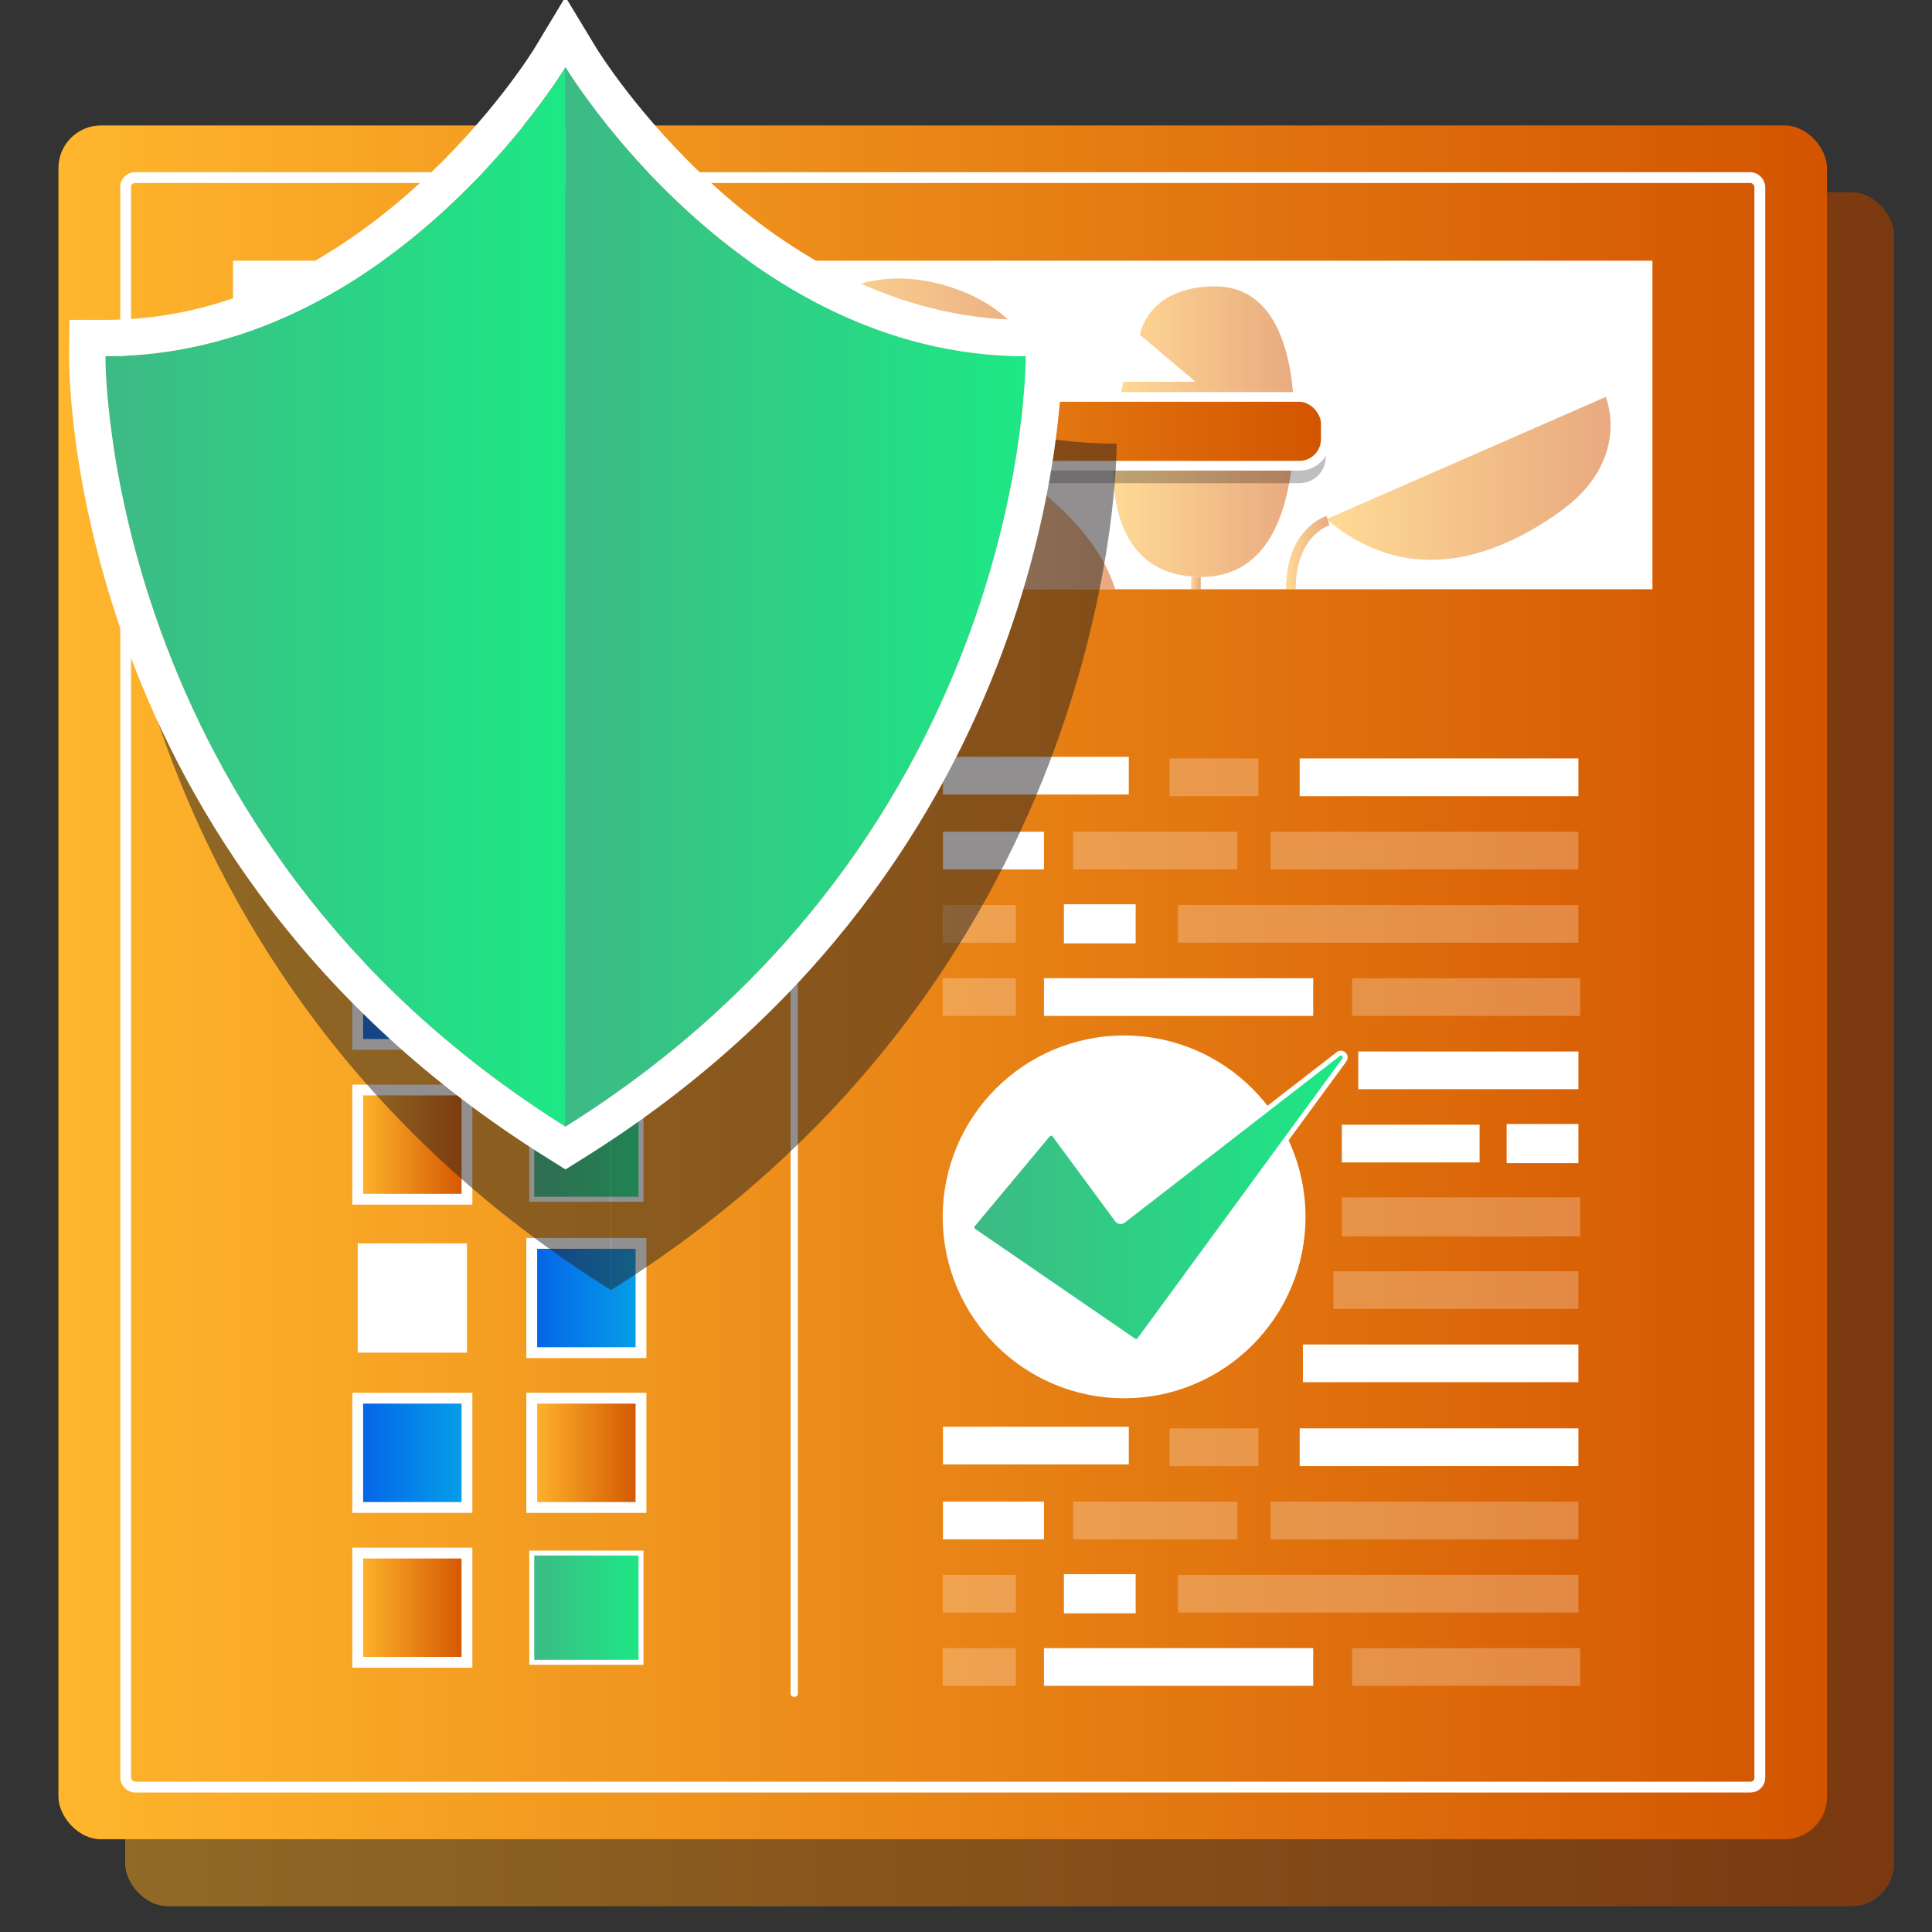 <?xml version="1.0" encoding="UTF-8"?><svg id="Layer_1" xmlns="http://www.w3.org/2000/svg" xmlns:xlink="http://www.w3.org/1999/xlink" viewBox="0 0 100 100"><rect x="0" y="0" width="100" height="100" fill="#333333" stroke="none"/><defs><style>.cls-1{fill:url(#linear-gradient-2);}.cls-2,.cls-3{fill:#fff;}.cls-4,.cls-5,.cls-6{opacity:.5;}.cls-4,.cls-7{fill:#231f20;}.cls-8{fill:url(#linear-gradient-19);}.cls-8,.cls-9,.cls-10,.cls-5,.cls-11,.cls-12,.cls-13,.cls-14,.cls-15,.cls-16,.cls-17,.cls-18,.cls-19,.cls-20,.cls-21,.cls-22,.cls-23,.cls-24{stroke-miterlimit:10;}.cls-8,.cls-9,.cls-10,.cls-5,.cls-13,.cls-14,.cls-16,.cls-17,.cls-18,.cls-19,.cls-20,.cls-22,.cls-23,.cls-24{stroke:#fff;}.cls-8,.cls-9,.cls-13,.cls-16,.cls-17,.cls-20,.cls-22,.cls-23,.cls-24{stroke-width:.56px;}.cls-9,.cls-5,.cls-11,.cls-12,.cls-15,.cls-21{fill:none;}.cls-10{fill:url(#linear-gradient-13);}.cls-10,.cls-11,.cls-12,.cls-15,.cls-21{stroke-width:.502px;}.cls-5{stroke-width:.181px;}.cls-25{fill:url(#linear-gradient-6);}.cls-11{stroke:url(#linear-gradient-12);}.cls-12{stroke:url(#linear-gradient-10);}.cls-13{fill:url(#linear-gradient-14);}.cls-14{fill:url(#linear-gradient-24);}.cls-14,.cls-18,.cls-19{stroke-width:.257px;}.cls-26{fill:url(#linear-gradient-25);}.cls-27{fill:url(#linear-gradient-5);}.cls-15{stroke:url(#linear-gradient-3);}.cls-3,.cls-28{opacity:.25;}.cls-16{fill:url(#linear-gradient-18);}.cls-29{fill:url(#linear-gradient-7);}.cls-17{fill:url(#linear-gradient-23);}.cls-18{fill:url(#linear-gradient-22);}.cls-19{fill:url(#linear-gradient-17);}.cls-20{fill:url(#linear-gradient-16);}.cls-30{fill:url(#linear-gradient-9);}.cls-21{stroke:url(#linear-gradient-11);}.cls-31{fill:url(#linear-gradient);}.cls-22{fill:url(#linear-gradient-15);}.cls-32{fill:url(#linear-gradient-4);}.cls-33{fill:url(#linear-gradient-8);}.cls-23{fill:url(#linear-gradient-21);}.cls-24{fill:url(#linear-gradient-20);}.cls-34{fill:url(#linear-gradient-26);}</style><linearGradient id="linear-gradient" x1="687.12" y1="54.305" x2="778.661" y2="54.305" gradientTransform="translate(-680.636 108.611) scale(1 -1)" gradientUnits="userSpaceOnUse"><stop offset="0" stop-color="#d35400"/><stop offset="1" stop-color="#ffb62d"/></linearGradient><linearGradient id="linear-gradient-2" x1="690.578" y1="50.847" x2="782.119" y2="50.847" gradientTransform="translate(-687.554 101.693) scale(1 -1)" xlink:href="#linear-gradient"/><linearGradient id="linear-gradient-3" x1="768.356" y1="28.681" x2="770.041" y2="28.681" gradientTransform="translate(785.144) rotate(-180) scale(1 -1)" xlink:href="#linear-gradient"/><linearGradient id="linear-gradient-4" x1="701.782" y1="24.761" x2="716.491" y2="24.761" gradientTransform="translate(785.144) rotate(-180) scale(1 -1)" xlink:href="#linear-gradient"/><linearGradient id="linear-gradient-5" x1="718.155" y1="22.342" x2="727.535" y2="22.342" gradientTransform="translate(785.144) rotate(-180) scale(1 -1)" xlink:href="#linear-gradient"/><linearGradient id="linear-gradient-6" x1="730.626" y1="18.684" x2="744.361" y2="18.684" gradientTransform="translate(785.144) rotate(-180) scale(1 -1)" xlink:href="#linear-gradient"/><linearGradient id="linear-gradient-7" x1="727.423" y1="26.577" x2="741.083" y2="26.577" gradientTransform="translate(785.144) rotate(-180) scale(1 -1)" xlink:href="#linear-gradient"/><linearGradient id="linear-gradient-8" x1="746.337" y1="21.026" x2="754.084" y2="21.026" gradientTransform="translate(785.144) rotate(-180) scale(1 -1)" xlink:href="#linear-gradient"/><linearGradient id="linear-gradient-9" x1="756.367" y1="20.544" x2="770.499" y2="20.544" gradientTransform="translate(785.144) rotate(-180) scale(1 -1)" xlink:href="#linear-gradient"/><linearGradient id="linear-gradient-10" x1="750.152" y1="29.068" x2="750.654" y2="29.068" gradientTransform="translate(785.144) rotate(-180) scale(1 -1)" xlink:href="#linear-gradient"/><linearGradient id="linear-gradient-11" x1="722.993" y1="30.18" x2="723.495" y2="30.18" gradientTransform="translate(785.144) rotate(-180) scale(1 -1)" xlink:href="#linear-gradient"/><linearGradient id="linear-gradient-12" x1="716.335" y1="28.601" x2="718.583" y2="28.601" gradientTransform="translate(785.144) rotate(-180) scale(1 -1)" xlink:href="#linear-gradient"/><linearGradient id="linear-gradient-13" x1="716.521" y1="22.326" x2="756.177" y2="22.326" gradientTransform="translate(-687.554 44.651) scale(1 -1)" xlink:href="#linear-gradient"/><linearGradient id="linear-gradient-14" x1="751.967" y1="43.217" x2="757.622" y2="43.217" gradientTransform="translate(-724.445 86.435) scale(1 -1)" gradientUnits="userSpaceOnUse"><stop offset="0" stop-color="#05a1e8"/><stop offset="1" stop-color="#0562e8"/></linearGradient><linearGradient id="linear-gradient-15" x1="751.967" y1="51.232" x2="757.622" y2="51.232" gradientTransform="translate(-724.445 102.463) scale(1 -1)" xlink:href="#linear-gradient"/><linearGradient id="linear-gradient-16" x1="760.974" y1="51.232" x2="766.629" y2="51.232" gradientTransform="translate(-742.458 102.463) scale(1 -1)" xlink:href="#linear-gradient-14"/><linearGradient id="linear-gradient-17" x1="27.522" y1="59.246" x2="33.177" y2="59.246" gradientTransform="translate(60.7 118.492) rotate(180)" gradientUnits="userSpaceOnUse"><stop offset="0" stop-color="#3dba85"/><stop offset="1" stop-color="#1de885"/></linearGradient><linearGradient id="linear-gradient-18" x1="760.974" y1="59.246" x2="766.629" y2="59.246" gradientTransform="translate(-742.458 118.492) scale(1 -1)" xlink:href="#linear-gradient"/><linearGradient id="linear-gradient-19" x1="751.967" y1="67.185" x2="757.622" y2="67.185" gradientTransform="translate(-724.445 134.369) scale(1 -1)" xlink:href="#linear-gradient-14"/><linearGradient id="linear-gradient-20" x1="751.967" y1="75.199" x2="757.622" y2="75.199" gradientTransform="translate(-724.445 150.398) scale(1 -1)" xlink:href="#linear-gradient"/><linearGradient id="linear-gradient-21" x1="760.974" y1="75.199" x2="766.629" y2="75.199" gradientTransform="translate(-742.458 150.398) scale(1 -1)" xlink:href="#linear-gradient-14"/><linearGradient id="linear-gradient-22" y1="83.214" y2="83.214" gradientTransform="translate(60.7 166.427) rotate(180)" xlink:href="#linear-gradient-17"/><linearGradient id="linear-gradient-23" x1="760.974" y1="83.214" x2="766.629" y2="83.214" gradientTransform="translate(-742.458 166.427) scale(1 -1)" xlink:href="#linear-gradient"/><linearGradient id="linear-gradient-24" x1=".902" y1="61.973" x2="20.227" y2="61.973" gradientTransform="translate(49.401)" xlink:href="#linear-gradient-17"/><linearGradient id="linear-gradient-25" x1="5.452" y1="30.897" x2="29.275" y2="30.897" gradientTransform="matrix(1, 0, 0, 1, 0, 0)" xlink:href="#linear-gradient-17"/><linearGradient id="linear-gradient-26" x1="29.275" y1="30.897" x2="53.097" y2="30.897" gradientTransform="matrix(1, 0, 0, 1, 0, 0)" xlink:href="#linear-gradient-17"/></defs><g><g><rect class="cls-31" x="6.483" y="9.953" width="91.541" height="88.704" rx="2.202" ry="2.202" transform="translate(104.508 108.611) rotate(-180)"/><rect class="cls-4" x="6.483" y="9.953" width="91.541" height="88.704" rx="2.202" ry="2.202" transform="translate(104.508 108.611) rotate(-180)"/><rect class="cls-1" x="3.025" y="6.495" width="91.541" height="88.704" rx="2.202" ry="2.202" transform="translate(97.591 101.693) rotate(-180)"/></g><rect class="cls-9" x="6.503" y="9.193" width="84.585" height="83.308" rx=".481" ry=".481" transform="translate(97.591 101.693) rotate(-180)"/><g><rect class="cls-2" x="12.061" y="13.494" width="73.469" height="17.005" transform="translate(97.591 43.993) rotate(-180)"/><path class="cls-15" d="M16.588,26.986s-.988,1.304-1.236,3.513"/><g class="cls-6"><path class="cls-32" d="M83.114,20.544s1.383,3.269-2.389,5.952c-3.772,2.683-8.09,3.731-12.072,.377l14.461-6.329Z"/><path class="cls-27" d="M59.004,17.33s.374-2.506,3.89-2.506,4.227,4.301,4.077,7.892c-.15,3.591-1.234,7.144-4.788,7.144s-5.611-2.843-4.04-10.099h3.74s-2.88-2.431-2.88-2.431Z"/><path class="cls-25" d="M54.49,22.955s.713-5.994-5.03-8.006c-5.742-2.012-8.677,2.305-8.677,2.305l13.707,5.701Z"/><path class="cls-29" d="M45.056,30.498h12.665c-.396-1.281-1.261-2.737-2.921-4.285-5.575-5.197-8.481-3.521-9.982-2.263-1.071,.896-1.017,3.897,.238,6.548Z"/><path class="cls-33" d="M31.924,25.588s.928,2.049,2.817,2.049c1.889,0,4.066-2.081,4.066-7.492,0-5.411-3.426-5.731-4.13-5.731-.704,0-3.618,.288-3.618,4.002,0,3.714,0,4.738,0,4.738l2.689,.288-1.825,2.145Z"/><path class="cls-30" d="M28.097,15.21c.824,1.211,.88,2.787,.27,4.119-1.431,3.126-5.197,9.488-11.556,7.726-7.614-2.109,6.952-18.211,11.286-11.845Z"/><line class="cls-12" x1="34.742" y1="27.637" x2="34.742" y2="30.499"/><path class="cls-5" d="M54.518,21.716s2.335,.819,3.092,2.227"/><line class="cls-21" x1="61.9" y1="29.86" x2="61.9" y2="30.499"/><path class="cls-11" d="M68.738,26.944s-1.925,.569-1.925,3.555"/></g><rect class="cls-28" x="28.967" y="21.447" width="39.656" height="3.563" rx="1.372" ry="1.372" transform="translate(97.591 46.457) rotate(-180)"/><rect class="cls-10" x="28.967" y="20.544" width="39.656" height="3.563" rx="1.372" ry="1.372" transform="translate(97.591 44.651) rotate(-180)"/><rect class="cls-13" x="27.522" y="40.39" width="5.655" height="5.655" transform="translate(60.7 86.435) rotate(-180)"/><rect class="cls-2" x="18.516" y="40.39" width="5.655" height="5.655" transform="translate(42.686 86.435) rotate(-180)"/><rect class="cls-22" x="27.522" y="48.404" width="5.655" height="5.655" transform="translate(60.7 102.463) rotate(-180)"/><rect class="cls-20" x="18.516" y="48.404" width="5.655" height="5.655" transform="translate(42.686 102.463) rotate(-180)"/><rect class="cls-19" x="27.522" y="56.419" width="5.655" height="5.655" transform="translate(60.7 118.492) rotate(-180)"/><rect class="cls-16" x="18.516" y="56.419" width="5.655" height="5.655" transform="translate(42.686 118.492) rotate(-180)"/><rect class="cls-8" x="27.522" y="64.357" width="5.655" height="5.655" transform="translate(60.7 134.369) rotate(-180)"/><rect class="cls-2" x="18.516" y="64.357" width="5.655" height="5.655" transform="translate(42.686 134.369) rotate(-180)"/><rect class="cls-24" x="27.522" y="72.372" width="5.655" height="5.655" transform="translate(60.7 150.398) rotate(-180)"/><rect class="cls-23" x="18.516" y="72.372" width="5.655" height="5.655" transform="translate(42.686 150.398) rotate(-180)"/><rect class="cls-18" x="27.522" y="80.386" width="5.655" height="5.655" transform="translate(60.7 166.427) rotate(-180)"/><rect class="cls-17" x="18.516" y="80.386" width="5.655" height="5.655" transform="translate(42.686 166.427) rotate(-180)"/><g><rect class="cls-2" x="67.271" y="39.258" width="14.427" height="1.951"/><rect class="cls-3" x="65.767" y="43.051" width="15.929" height="1.951"/><rect class="cls-3" x="55.545" y="43.051" width="8.496" height="1.951"/><rect class="cls-3" x="69.985" y="50.633" width="11.811" height="1.951"/><rect class="cls-3" x="60.977" y="46.842" width="20.722" height="1.951"/><rect class="cls-2" x="48.808" y="43.051" width="5.229" height="1.951"/><rect class="cls-2" x="54.037" y="50.633" width="13.935" height="1.951"/><rect class="cls-2" x="70.302" y="54.425" width="11.396" height="1.951"/><rect class="cls-2" x="69.453" y="58.216" width="7.131" height="1.951"/><rect class="cls-3" x="69.453" y="61.972" width="12.342" height="2.025"/><rect class="cls-2" x="55.068" y="46.805" width="3.715" height="2.025"/><rect class="cls-2" x="77.983" y="58.179" width="3.715" height="2.025"/><rect class="cls-3" x="69.017" y="65.8" width="12.68" height="1.951"/><rect class="cls-3" x="60.534" y="39.258" width="4.6" height="1.951"/><rect class="cls-2" x="67.439" y="69.591" width="14.258" height="1.951"/><rect class="cls-2" x="48.808" y="39.173" width="9.62" height="1.951"/><rect class="cls-3" x="48.795" y="46.842" width="3.78" height="1.951"/><rect class="cls-3" x="48.795" y="50.632" width="3.78" height="1.951"/><rect class="cls-2" x="67.271" y="73.932" width="14.427" height="1.951"/><rect class="cls-3" x="65.767" y="77.725" width="15.929" height="1.951"/><rect class="cls-3" x="55.545" y="77.725" width="8.496" height="1.951"/><rect class="cls-3" x="69.985" y="85.307" width="11.811" height="1.951"/><rect class="cls-3" x="60.977" y="81.516" width="20.722" height="1.951"/><rect class="cls-2" x="48.808" y="77.725" width="5.229" height="1.951"/><rect class="cls-2" x="54.037" y="85.307" width="13.935" height="1.951"/><rect class="cls-2" x="55.068" y="81.479" width="3.715" height="2.025"/><rect class="cls-3" x="60.534" y="73.932" width="4.6" height="1.951"/><rect class="cls-2" x="48.808" y="73.847" width="9.62" height="1.951"/><rect class="cls-3" x="48.795" y="81.516" width="3.78" height="1.951"/><rect class="cls-3" x="48.795" y="85.307" width="3.78" height="1.951"/></g><circle class="cls-2" cx="58.184" cy="62.985" r="9.389"/><path class="cls-14" d="M54.234,58.737l-3.879,4.649c-.084,.101-.063,.252,.045,.326l8.28,5.682c.099,.068,.234,.045,.305-.052l10.597-14.475c.152-.208-.112-.465-.316-.307l-11.128,8.62c-.099,.076-.241,.057-.315-.044l-3.239-4.389c-.086-.116-.257-.121-.35-.01Z"/><rect class="cls-2" x="40.919" y="38.605" width=".375" height="49.222" rx=".155" ry=".155" transform="translate(82.214 126.431) rotate(-180)"/></g></g><g class="cls-6"><path class="cls-7" d="M31.625,6.528S21.749,22.963,5.452,22.963c0,0-.247,27.269,26.173,43.813"/><path class="cls-7" d="M31.625,6.528s9.877,16.435,26.173,16.435c0,0,.247,27.269-26.173,43.813"/></g><g><path class="cls-26" d="M29.275,3.478s-8.99,14.959-23.823,14.959c0,0-.225,24.82,23.823,39.878"/><path class="cls-34" d="M29.275,3.478s8.99,14.959,23.823,14.959c0,0,.225,24.82-23.823,39.878"/></g><path class="cls-2" d="M29.27,3.48s8.998,14.959,23.824,14.959c0,0,.226,24.821-23.824,39.873C5.23,43.26,5.455,18.439,5.455,18.439c14.827,0,23.815-14.959,23.815-14.959m-.004-3.64l-1.608,2.671c-.135,.222-8.685,14.047-22.203,14.047h-1.863l-.017,1.863c-.01,1.056,.048,26.051,24.697,41.484l.998,.625,.998-.625c24.659-15.433,24.717-40.428,24.707-41.484l-.017-1.863h-1.863c-13.56,0-22.129-13.909-22.214-14.049L29.266-.16h0Z"/></svg>